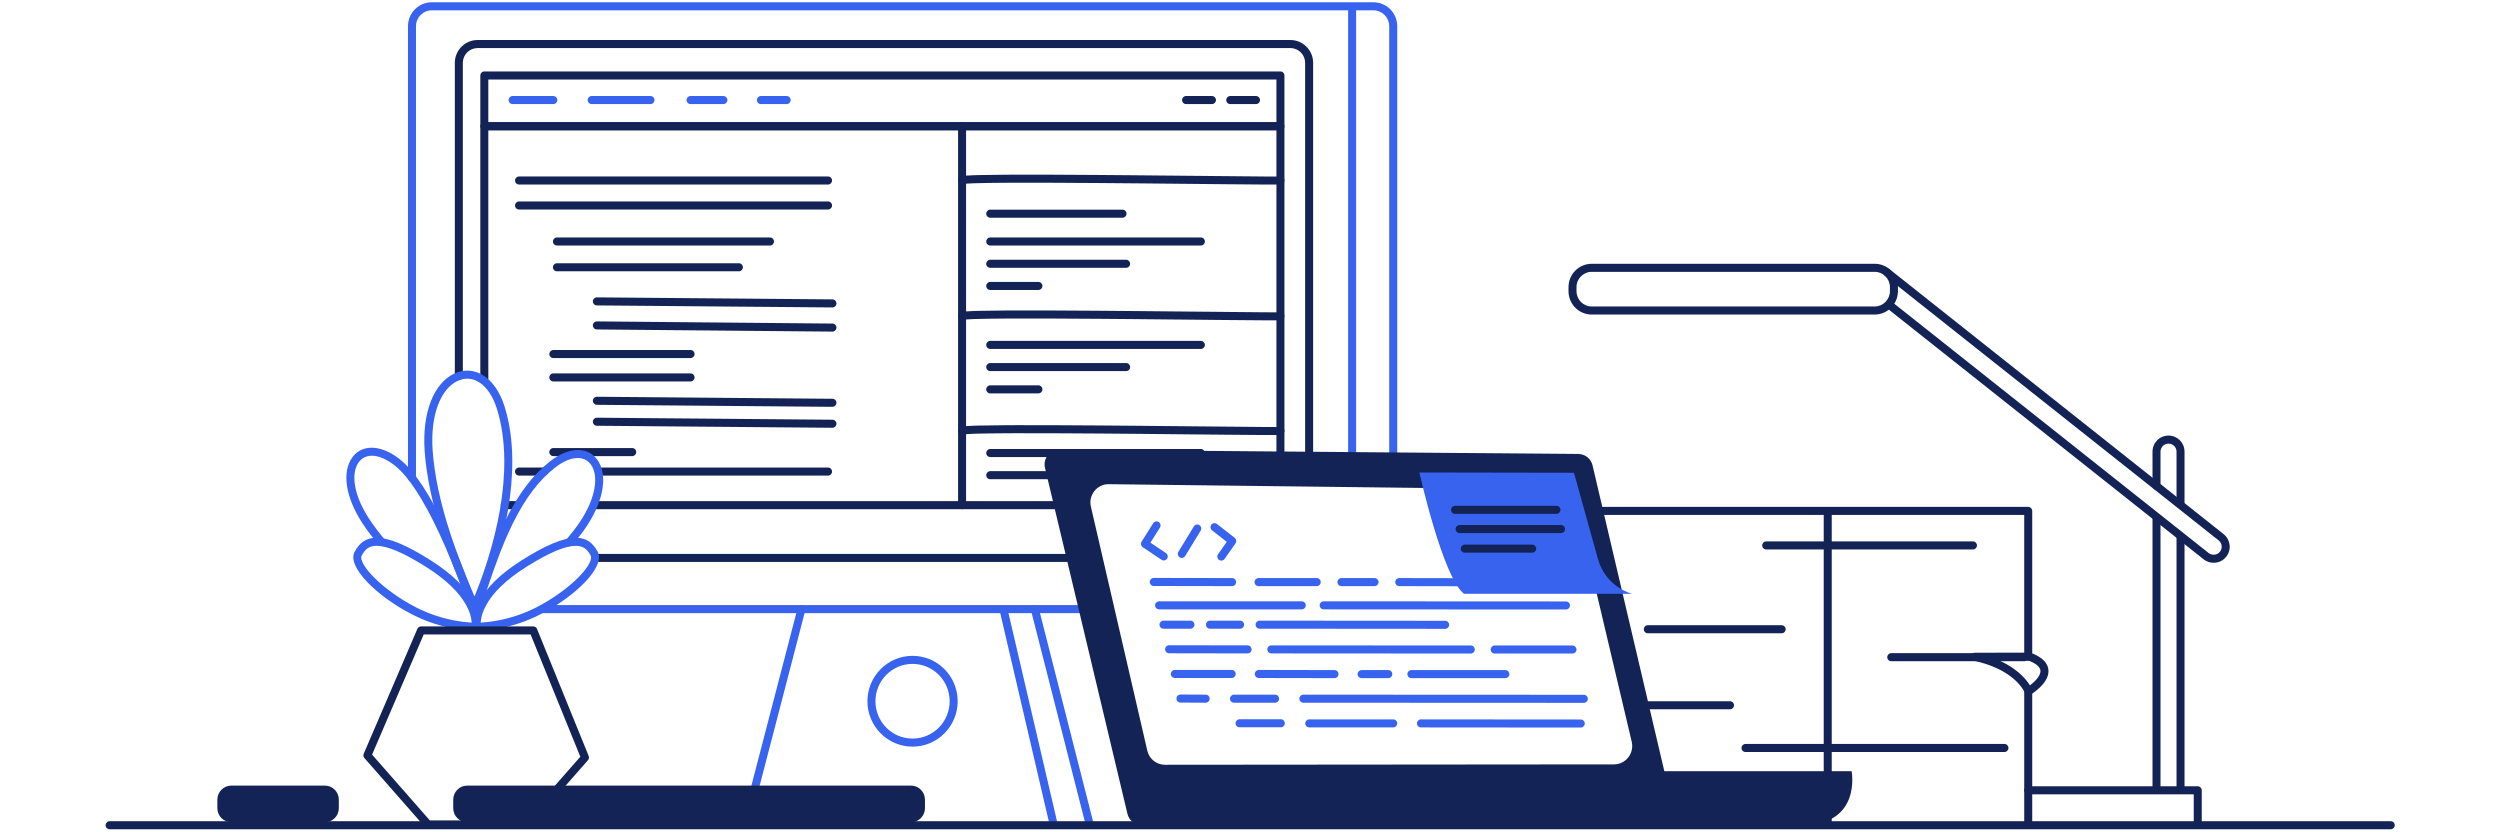 <svg fill="none" height="153" viewBox="0 0 460 153" width="460" xmlns="http://www.w3.org/2000/svg"><g clip-rule="evenodd" fill-rule="evenodd" transform="translate(0 -22.889)"><g fill="#142356"><path d="m346.677 72.573c.243-.309.68-.372.998-.151l.037.028 61.431 48.713c1.278 1.022 1.5 2.872.49 4.151-.569.732-1.411 1.125-2.324 1.125-.633 0-1.226-.189-1.753-.57l-.079-.059-58.21-46.165c-.32-.254-.375-.72-.123-1.041.242-.309.68-.372.997-.151l.038.028 58.202 46.158c.279.214.585.317.928.317.469 0 .88-.192 1.167-.56.492-.623.399-1.511-.201-2.031l-.047-.04-61.428-48.71c-.32-.253-.374-.72-.123-1.041z"/><path d="m401.218 121.001c.392 0 .713.308.735.698l.001.043v46.462c0 .409-.33.741-.736.741-.393 0-.714-.309-.736-.698l-.001-.043v-46.462c0-.409.33-.741.737-.741z"/><path d="m399.007 103.034c1.61 0 2.907 1.28 2.946 2.89l.001.076v9.465c0 .409-.33.741-.737.741-.392 0-.713-.308-.735-.698l-.001-.043v-9.465c0-.827-.653-1.483-1.474-1.483-.803 0-1.444.627-1.473 1.427l-.001.056v6.302c0 .409-.33.741-.737.741-.392 0-.713-.309-.735-.698l-.001-.043v-6.302c0-1.646 1.312-2.966 2.947-2.966z"/><path d="m396.796 117.566c.393 0 .714.308.736.697l.001.044v49.847c0 .41-.33.742-.737.742-.392 0-.713-.309-.735-.698l-.001-.044v-49.847c0-.41.329-.741.736-.741z"/><path d="m404.386 167.561c.392 0 .713.309.736.698l.001.044v6.005c0 .409-.33.741-.737.741-.392 0-.713-.308-.736-.697l-.001-.044v-5.264h-30.456c-.392 0-.713-.309-.736-.698l-.001-.043c0-.395.307-.718.694-.741l.043-.001z"/><path d="m344.947 71.425h-52.07c-2.355 0-4.273 1.921-4.273 4.3v.741c0 2.37 1.909 4.3 4.273 4.3h52.07c2.348 0 4.274-1.938 4.274-4.3v-.741c0-2.37-1.909-4.3-4.274-4.3zm-52.07 1.483h52.07c1.549 0 2.8 1.265 2.8 2.817v.741c0 1.543-1.266 2.817-2.8 2.817h-52.07c-1.548 0-2.8-1.265-2.8-2.817v-.741c0-1.558 1.258-2.817 2.8-2.817z"/><path d="m373.193 116.157c.392 0 .713.309.736.698l.001.043v26.815c0 .409-.33.741-.737.741-.393 0-.713-.309-.736-.698l-.001-.043v-26.074l-79.407.001c-.392 0-.713-.309-.735-.698l-.002-.044c0-.395.307-.717.694-.74l.043-.001z"/><path d="m373.193 149.619c.392 0 .713.309.735.698l.002.044v23.799c0 .409-.33.741-.737.741-.393 0-.713-.308-.736-.698l-.001-.043v-23.799c0-.41.33-.742.737-.742z"/><path d="m337.039 116.355v58.126h-1.474v-58.126z"/><path d="m363.024 122.508c.407 0 .737.332.737.742 0 .395-.306.717-.693.74l-.044.001h-38.045c-.407 0-.737-.332-.737-.741 0-.395.307-.718.693-.74l.044-.002z"/><path d="m372.432 143.07c.406 0 .736.332.736.741 0 .395-.306.718-.693.74l-.043.002h-24.439c-.407 0-.737-.332-.737-.742 0-.394.307-.717.694-.74l.043-.001z"/><path d="m368.821 159.776c.407 0 .737.332.737.742 0 .395-.307.717-.694.74l-.043.001h-47.649c-.407 0-.737-.332-.737-.741 0-.395.307-.718.694-.74l.043-.002z"/><path d="m327.828 137.93c.407 0 .737.332.737.741 0 .395-.307.718-.694.74l-.043.001h-24.635c-.407 0-.737-.332-.737-.741 0-.395.307-.718.694-.74l.043-.001z"/><path d="m318.323 151.917c.407 0 .737.332.737.742 0 .395-.307.717-.694.74l-.043.001h-16.751c-.407 0-.737-.332-.737-.741 0-.395.307-.718.694-.74l.043-.002z"/><path d="m373.437 142.971-10.093.025c-.882 0-1.019 1.275-.158 1.465 2.708.599 4.845 1.524 6.483 2.682 1.03.728 1.797 1.501 2.341 2.267.186.261.33.5.438.711l.048.099c.007.015.014.029.02.043l.033.077c.158.441.679.626 1.077.382l.102-.065c.104-.068.241-.161.403-.278.369-.266.738-.564 1.084-.889 1.23-1.155 1.911-2.363 1.654-3.625-.241-1.184-1.296-2.131-3.169-2.846-.084-.032-.174-.048-.263-.048zm-.135 1.483.068.027c1.317.533 1.939 1.113 2.055 1.682.124.609-.326 1.408-1.215 2.242l-.129.118c-.173.156-.353.305-.535.446l-.039.029-.021-.034c-.083-.135-.176-.274-.277-.417-.639-.899-1.525-1.792-2.693-2.618l-.129-.09c-.696-.48-1.467-.921-2.316-1.317l-.117-.054z"/></g><g fill="#3863ee"><path d="m147.474 134.223c.468 0 .813.431.722.886l-.01.043-8.768 33.684c-.103.396-.506.633-.899.53-.38-.1-.613-.481-.536-.863l.009-.042 8.527-32.756h-46.744c-.392 0-.713-.308-.736-.697l-.001-.044c0-.395.307-.718.694-.74l.043-.001z"/><path d="m252.719 23.308c2.377 0 4.328 1.927 4.372 4.317v.082 79.009c0 .41-.33.742-.737.742-.392 0-.713-.309-.735-.698l-.001-.044v-79.009c0-1.583-1.267-2.876-2.825-2.915l-.074-.001h-173.28c-1.573 0-2.858 1.274-2.897 2.842l-.001.074v83.112c0 .409-.33.741-.737.741-.392 0-.713-.308-.736-.698l-.001-.043v-83.112c0-2.392 1.915-4.354 4.291-4.398l.081-.001z"/><path d="m199.519 134.223c.407 0 .737.331.737.741 0 .395-.307.718-.693.74l-.044.001h-8.162l9.809 38.493c.098.382-.12.772-.489.89l-.041.012c-.38.098-.767-.12-.885-.492l-.012-.042-10.046-39.418c-.116-.455.212-.898.671-.924l.043-.001z"/><path d="m167.909 143.564c-4.585 0-8.302 3.74-8.302 8.353 0 4.614 3.717 8.354 8.302 8.354s8.301-3.74 8.301-8.354c0-4.613-3.716-8.353-8.301-8.353zm0 1.483c3.771 0 6.828 3.076 6.828 6.87 0 3.795-3.057 6.871-6.828 6.871s-6.828-3.076-6.828-6.871c0-3.794 3.057-6.87 6.828-6.87z"/><path d="m184.491 134.366c.382-.09.765.136.875.51l.011.042 9.161 39.295c.093.398-.153.797-.549.891-.382.09-.764-.137-.874-.51l-.011-.043-9.162-39.294c-.093-.399.153-.798.549-.891z"/></g><path d="m237.442 30.253c2.272 0 4.132 1.846 4.175 4.122l.001.08v72.806c0 .41-.33.741-.737.741-.393 0-.713-.308-.736-.697l-.001-.044v-72.806c0-1.47-1.179-2.68-2.631-2.718l-.071-.001h-149.579c-1.461 0-2.663 1.186-2.701 2.648l-.001.071v57.632c0 .409-.33.742-.737.742-.392 0-.713-.309-.736-.698l-.001-.044v-57.632c0-2.286 1.834-4.158 4.096-4.201l.079-.001z" fill="#142356"/><path d="m198.242 124.807c.407 0 .737.332.737.741 0 .395-.307.718-.694.74l-.043.001h-88.421c-.407 0-.737-.331-.737-.741 0-.395.307-.718.694-.74l.043-.001z" fill="#142356"/><path d="m248.789 24.173c.393 0 .714.309.736.698l.001.044v81.802c0 .41-.33.742-.737.742-.392 0-.713-.309-.735-.698l-.001-.044v-81.802c0-.409.33-.741.736-.741z" fill="#3863ee"/><path d="m190.407 134.223c.407 0 .737.331.737.741 0 .395-.307.718-.694.74l-.043.001h-42.933c-.407 0-.737-.332-.737-.741 0-.395.307-.718.693-.74l.044-.001z" fill="#3863ee"/><g fill="#142356"><path d="m177.021 45.377c.392 0 .713.309.736.698l.001.044v69.717c0 .409-.33.741-.737.741-.392 0-.713-.309-.736-.698l-.001-.043v-69.717c0-.409.33-.741.737-.741z"/><path d="m187.04 55.028c3.929-.01 8.854.009 14.9.054l6.324.052 24.412.232c2.016.016 2.639.017 2.688.01l.003-.001c.386-.13.803.08.932.469.129.388-.08.808-.466.938l-.034.009c-.231.052-1.027.065-3.313.052l-7.179-.06-15.905-.157-6.91-.058c-6.487-.049-11.708-.069-15.807-.057l-1.69.007c-2.31.014-4.138.04-5.458.081l-.594.021c-.48.019-.868.04-1.161.063l-.186.016c-.075.007-.14.015-.193.022l-.054.008-.028.015c-.086.042-.181.068-.281.074l-.044.001c-.406 0-.736-.332-.736-.741 0-.423.215-.605.501-.723.081-.033.165-.056.265-.075.125-.024.286-.045.489-.063l.078-.007c.368-.031.876-.058 1.522-.081l.827-.025c1.287-.034 2.973-.056 5.043-.068zm-9.307 1.05c0 .217-.093.413-.241.548l-.041.035.014-.009c.147-.096.255-.247.267-.522z"/><path d="m187.04 80.013c3.929-.01 8.854.009 14.9.054l6.324.052 24.412.232c2.016.016 2.639.017 2.688.01l.003-.001c.386-.129.803.081.932.469.129.388-.08.808-.466.938l-.034.009c-.231.052-1.027.065-3.313.052l-7.179-.06-15.905-.157-6.91-.058c-6.487-.049-11.708-.069-15.807-.057l-1.69.007c-2.31.014-4.138.04-5.458.081l-.594.021c-.48.019-.868.04-1.161.063l-.186.016c-.075.007-.14.015-.193.022l-.054.008-.028.015c-.086.042-.181.068-.281.074l-.044.001c-.406 0-.736-.332-.736-.741 0-.423.215-.605.501-.723.081-.034.165-.056.265-.075.125-.024.286-.045.489-.063l.078-.007c.368-.031.876-.058 1.522-.081l.827-.025c1.287-.034 2.973-.056 5.043-.068zm-9.307 1.05c0 .217-.093.413-.241.548l-.041.035.014-.009c.147-.096.255-.247.267-.522z"/><path d="m187.04 101.119c3.929-.01 8.854.009 14.9.053l6.324.052 24.412.232c2.016.016 2.639.017 2.688.01h.003c.386-.13.803.08.932.469.129.388-.08.808-.466.937l-.034.01c-.231.052-1.027.065-3.313.052l-7.179-.06-15.905-.157-6.91-.058c-6.487-.049-11.708-.069-15.807-.057l-1.69.008c-2.31.014-4.138.04-5.458.08l-.594.021c-.48.019-.868.04-1.161.063l-.186.016c-.075.007-.14.015-.193.022l-.054.008-.028.015c-.086.042-.181.068-.281.074l-.044.001c-.406 0-.736-.331-.736-.741 0-.423.215-.605.501-.722.081-.034.165-.056.265-.075.125-.025.286-.045.489-.064l.078-.006c.368-.032.876-.058 1.522-.081l.827-.025c1.287-.034 2.973-.057 5.043-.069zm-9.307 1.05c0 .217-.093.413-.241.548l-.041.035.014-.008c.147-.096.255-.248.267-.522z"/><path d="m206.544 61.466c.407 0 .737.332.737.741 0 .395-.307.718-.694.74l-.043.001h-24.341c-.407 0-.736-.332-.736-.741 0-.395.306-.718.693-.74l.043-.001z"/><path d="m220.961 66.582c.407 0 .737.332.737.742 0 .395-.307.718-.693.74l-.044.001h-38.758c-.407 0-.736-.332-.736-.741 0-.395.306-.718.693-.74l.043-.001z"/><path d="m207.207 70.684c.407 0 .737.332.737.741 0 .395-.307.718-.694.74l-.043.001h-25.004c-.407 0-.736-.332-.736-.741 0-.395.306-.718.693-.74l.043-.001z"/><path d="m191.07 74.762c.407 0 .737.332.737.741 0 .395-.307.718-.694.74l-.043.001h-8.867c-.407 0-.736-.332-.736-.741 0-.395.306-.718.693-.74l.043-.001z"/><path d="m220.961 85.611c.407 0 .737.332.737.741 0 .395-.307.718-.693.74l-.044.001h-38.758c-.407 0-.736-.332-.736-.741 0-.395.306-.718.693-.74l.043-.001z"/><path d="m207.207 89.689c.407 0 .737.332.737.741 0 .395-.307.718-.694.74l-.043.001h-25.004c-.407 0-.736-.332-.736-.741 0-.395.306-.718.693-.74l.043-.001z"/><path d="m191.07 93.791c.407 0 .737.332.737.741 0 .395-.307.718-.694.74l-.043.001h-8.867c-.407 0-.736-.332-.736-.742 0-.395.306-.718.693-.74l.043-.001z"/><path d="m220.961 105.505c.407 0 .737.332.737.742 0 .395-.307.717-.693.74l-.044.001h-38.758c-.407 0-.736-.332-.736-.741 0-.395.306-.718.693-.74l.043-.002z"/><path d="m207.207 109.583c.407 0 .737.332.737.742 0 .394-.307.717-.694.74l-.043.001h-25.004c-.407 0-.736-.332-.736-.741 0-.395.306-.718.693-.741l.043-.001z"/><path d="m152.361 55.362c.407 0 .737.332.737.741 0 .395-.307.718-.693.74l-.044.001h-56.859c-.407 0-.737-.332-.737-.741 0-.395.307-.718.694-.74l.043-.001z"/><path d="m152.361 59.958c.407 0 .737.332.737.741 0 .395-.307.718-.693.74l-.044.001h-56.859c-.407 0-.737-.332-.737-.741 0-.395.307-.718.694-.74l.043-.001z"/><path d="m152.361 108.916c.407 0 .737.332.737.741 0 .395-.307.718-.693.74l-.044.002h-42.122c-.407 0-.737-.332-.737-.742 0-.395.306-.717.693-.74l.044-.001z"/><path d="m100.144 108.916c.407 0 .737.332.737.741 0 .395-.307.718-.694.74l-.043.002h-4.642c-.407 0-.737-.332-.737-.742 0-.395.307-.717.694-.74l.043-.001z"/><path d="m141.677 66.582c.407 0 .737.332.737.742 0 .395-.307.718-.694.74l-.043.001h-39.2c-.407 0-.737-.332-.737-.741 0-.395.307-.718.694-.74l.043-.001z"/><path d="m135.954 71.326c.407 0 .737.332.737.741 0 .395-.307.718-.693.74l-.044.001h-33.477c-.407 0-.737-.332-.737-.741 0-.395.307-.718.694-.74l.043-.001z"/><path d="m109.827 77.604 43.351.371c.407.003.734.338.731.748-.004.395-.313.715-.7.734l-.043.001-43.351-.371c-.407-.004-.734-.338-.731-.748.004-.395.313-.715.7-.734z"/><path d="m109.828 82.028 43.351.395c.407.004.733.339.73.748-.004.395-.313.715-.7.734l-.044.001-43.351-.396c-.407-.004-.733-.339-.73-.748.004-.395.313-.715.7-.734z"/><path d="m109.827 95.892 43.351.371c.407.004.734.338.731.748-.004.395-.313.715-.7.734l-.043.001-43.351-.371c-.407-.004-.734-.338-.731-.748.004-.395.313-.715.7-.734z"/><path d="m109.827 99.747 43.351.371c.407.003.734.338.731.748-.004.394-.313.715-.7.734l-.043.001-43.351-.371c-.407-.004-.734-.338-.731-.748.004-.395.313-.715.7-.734z"/><path d="m127.063 87.291c.407 0 .737.332.737.741 0 .395-.307.718-.694.74l-.043.001h-25.249c-.407 0-.737-.332-.737-.741 0-.395.307-.718.694-.74l.043-.001z"/><path d="m127.063 91.592c.407 0 .737.332.737.741 0 .395-.307.718-.694.74l-.043.001h-25.249c-.407 0-.737-.332-.737-.741 0-.395.307-.718.694-.74l.043-.001z"/><path d="m116.33 105.332c.407 0 .737.332.737.742 0 .395-.307.717-.694.74l-.043.001h-14.516c-.407 0-.737-.332-.737-.741 0-.395.307-.718.694-.74l.043-.002z"/><path d="m235.6 45.377c.392 0 .713.309.736.698l.001.044v61.141c0 .409-.33.741-.737.741-.392 0-.713-.308-.736-.697l-.001-.044v-60.4h-145.011l0 45.918c0 .395-.307.718-.694.74l-.043.001c-.392 0-.713-.309-.736-.698l-.001-.044v-46.659c0-.395.307-.718.694-.74l.043-.001z"/><path d="m95.183 115.094c.407 0 .737.332.737.742 0 .394-.307.717-.694.74l-.043.001h-2.309c-.407 0-.737-.332-.737-.741 0-.395.307-.718.694-.741l.043-.001z"/><path d="m195.884 115.094c.407 0 .737.332.737.742 0 .394-.307.717-.694.74l-.043.001h-86.063c-.407 0-.737-.332-.737-.741 0-.395.307-.718.694-.741l.043-.001z"/></g><g fill="#3863ee"><path d="m101.814 40.558c.407 0 .737.332.737.741 0 .395-.307.718-.694.74l-.043.001h-7.491c-.407 0-.737-.332-.737-.741 0-.395.307-.718.694-.74l.043-.001z"/><path d="m133.105 40.558c.407 0 .737.332.737.741 0 .395-.307.718-.693.74l-.044.001h-6.042c-.407 0-.737-.332-.737-.741 0-.395.307-.718.694-.74l.043-.001z"/><path d="m144.747 40.558c.407 0 .737.332.737.741 0 .395-.307.718-.693.74l-.044.001h-4.74c-.407 0-.737-.332-.737-.741 0-.395.307-.718.694-.74l.043-.001z"/></g><path d="m231.105 40.558c.407 0 .737.332.737.741 0 .395-.307.718-.693.74l-.044.001h-4.74c-.407 0-.737-.332-.737-.741 0-.395.307-.718.694-.74l.043-.001z" fill="#142356"/><path d="m223 40.558c.407 0 .737.332.737.741 0 .395-.307.718-.694.74l-.043.001h-4.765c-.407 0-.737-.332-.737-.741 0-.395.307-.718.694-.74l.043-.001z" fill="#142356"/><path d="m119.695 40.558c.407 0 .736.332.736.741 0 .395-.306.718-.693.74l-.043.001h-10.832c-.407 0-.737-.332-.737-.741 0-.395.307-.718.694-.74l.043-.001z" fill="#3863ee"/><path d="m235.6 36.035h-146.484c-.407 0-.737.332-.737.741v9.342c0 .409.33.741.737.741h146.484c.407 0 .737-.332.737-.741v-9.342c0-.409-.33-.741-.737-.741zm-.737 1.483v7.859h-145.011v-7.859z" fill="#142356"/><g fill="#3863ee"><path d="m64.483 107.585c1.634-2.982 5.349-3.118 9.047-.218 2.824 2.215 5.727 6.802 8.652 13.091 1.448 3.114 2.807 6.447 4.038 9.779l.182.494c.328.897.627 1.741.894 2.517l.197.577.223.666.064.195c.125.39-.087.808-.474.934-.373.122-.773-.073-.913-.436l-.219-.659c-.06-.179-.126-.374-.198-.584l-.144-.419c-.294-.851-.626-1.779-.992-2.769-1.218-3.297-2.562-6.593-3.991-9.666l-.187-.399c-2.767-5.883-5.508-10.168-8.036-12.151-3.058-2.398-5.719-2.301-6.851-.236-1.268 2.313-.447 6.413 2.651 10.801l.095.133c.629.887 1.275 1.723 2.208 2.881.256.318.208.784-.108 1.042s-.78.209-1.036-.109l-.343-.427c-.699-.875-1.238-1.577-1.755-2.295l-.163-.228c-3.472-4.853-4.441-9.59-2.838-12.514z"/><path d="m83.561 91.64c-3.719 1.76-5.928 7.12-5.423 14.288.074 1.027.185 2.074.332 3.141.735 5.328 2.316 10.945 4.595 17.022l.287.759c.938 2.461 1.728 4.354 3.269 7.939.252.585 1.071.599 1.342.023l.074-.161c.039-.086.082-.181.129-.287l.073-.166c.216-.492.456-1.062.715-1.705.737-1.831 1.474-3.873 2.162-6.074 2.02-6.465 3.209-12.944 3.147-19.01-.035-3.399-.469-6.573-1.346-9.482l-.079-.256c-1.677-5.366-5.577-7.782-9.278-6.031zm7.872 6.475c.883 2.83 1.322 5.948 1.357 9.308.06 5.889-1.102 12.222-3.079 18.55-.675 2.161-1.399 4.166-2.122 5.963l-.136.335-.149.362-.463-1.089c-.915-2.163-1.532-3.693-2.265-5.631-2.314-6.115-3.913-11.745-4.645-17.049-.143-1.036-.251-2.05-.322-3.043-.466-6.615 1.498-11.382 4.58-12.84 2.767-1.309 5.751.509 7.202 4.997z"/><path d="m101.189 107.787c3.698-2.9 7.413-2.763 9.047.218 1.603 2.924.634 7.661-2.847 12.526l-.252.336c-.58.769-1.103 1.425-1.622 2.028-.267.309-.732.343-1.04.075-.307-.268-.34-.737-.074-1.046.568-.659 1.146-1.392 1.801-2.271 3.173-4.435 4.024-8.595 2.744-10.932-1.132-2.065-3.793-2.162-6.85.235-3.005 2.367-5.456 5.661-7.651 10.075l-.185.376c-1.598 3.273-2.941 6.812-4.854 12.529l-1.064 3.212c-.128.389-.545.599-.931.47-.386-.129-.595-.548-.467-.937l.766-2.318.302-.906c1.982-5.921 3.363-9.543 5.053-12.962l.064-.128c2.285-4.595 4.865-8.061 8.062-10.58z"/><path d="m69.27 121.844c-1.942.01-3.087.883-4.008 2.553-1.5 2.716 4.002 8.2 10.627 11.574 2.575 1.317 5.228 2.156 7.827 2.61.942.164 1.821.267 2.623.322l.207.013c.402.023.732.031.982.028l.113-.002.042-.002c.492-.042.785-.543.633-.98l-.004-.01-.022-.361c-.008-.128-.018-.247-.031-.37-.033-.321-.082-.644-.156-.983-.192-.879-.528-1.789-1.052-2.743-1.368-2.489-3.852-4.993-7.733-7.46l-.316-.199c-4.39-2.757-7.511-4.001-9.731-3.99zm.007 1.483c1.925-.009 4.913 1.202 9.252 3.96 3.682 2.34 5.99 4.666 7.231 6.924l.071.13c.62 1.155.849 1.961.955 3.003l.009.1-.077-.004c-.089-.004-.183-.01-.281-.017-.752-.051-1.58-.148-2.47-.303-2.462-.43-4.975-1.225-7.413-2.471-2.862-1.458-5.701-3.483-7.672-5.448-1.881-1.875-2.69-3.438-2.334-4.084.687-1.244 1.394-1.784 2.728-1.79z"/><path d="m105.965 121.844c-2.273-.011-5.49 1.293-10.046 4.189-3.881 2.467-6.365 4.971-7.734 7.46-.524.954-.861 1.864-1.052 2.743-.074.339-.124.662-.157.983-.008.082-.015.163-.022.245l-.032.486-.004.01c-.151.435.14.935.628.98l.06.003.039.001c.296.004.718-.005 1.25-.041.801-.054 1.681-.158 2.623-.322 2.599-.454 5.252-1.293 7.828-2.61 6.624-3.374 12.126-8.858 10.626-11.574-.922-1.67-2.067-2.543-4.009-2.553zm-.007 1.483c1.334.006 2.041.546 2.728 1.79.356.646-.453 2.209-2.334 4.084-1.971 1.965-4.81 3.99-7.671 5.447-2.438 1.247-4.952 2.042-7.414 2.472-.889.155-1.718.252-2.47.303l-.281.017-.078.004.01-.1c.111-1.081.352-1.907 1.026-3.133 1.24-2.257 3.549-4.584 7.231-6.924l.304-.192c4.175-2.622 7.069-3.777 8.948-3.768z"/></g><g fill="#142356"><path d="m98.13 138.152h-20.656c-.294 0-.56.176-.676.447l-9.874 22.984c-.113.264-.065.569.124.785l11.151 12.703c.14.159.341.25.552.25h18.077c.211 0 .412-.091.552-.25l10.807-12.308c.186-.211.236-.51.13-.771l-9.505-23.379c-.113-.279-.383-.461-.682-.461zm-.495 1.483 9.145 22.492-10.284 11.711h-17.412l-10.621-12.099 9.496-22.104z"/><path d="m167.614 174.184h-81.642c-1.425 0-2.579-1.161-2.579-2.594v-1.557c0-1.434 1.154-2.595 2.579-2.595h81.642c1.425 0 2.579 1.161 2.579 2.595v1.557c0 1.433-1.154 2.594-2.579 2.594z"/><path d="m59.765 174.184h-17.193c-1.425 0-2.579-1.161-2.579-2.594v-1.557c0-1.434 1.154-2.595 2.579-2.595h17.193c1.425 0 2.579 1.161 2.579 2.595v1.557c0 1.433-1.154 2.594-2.579 2.594z"/><path d="m340.698 164.793h-34.46l-13.214-56.297c-.294-1.211-1.375-2.076-2.628-2.076l-95.494-.791c-1.744 0-3.021 1.631-2.628 3.336l15.179 63.687c.294 1.211 1.375 2.076 2.628 2.076h121.382c11.151 0 9.235-9.935 9.235-9.935zm-43.719-1.26-82.625.074c-1.547 0-2.898-1.063-3.242-2.57l-10.389-44.93c-.491-2.1 1.105-4.127 3.242-4.127l82.673.989c1.548 0 2.899 1.063 3.243 2.57l10.365 43.867c.466 2.1-1.106 4.127-3.267 4.127z"/></g><g fill="#3863ee"><path d="m212.185 119.17c.218-.346.673-.448 1.017-.229.331.212.437.644.25.985l-.023.039-1.751 2.773 2.864 1.921c.326.219.423.654.228.99l-.024.038c-.217.328-.649.426-.983.23l-.039-.024-3.463-2.323c-.32-.215-.42-.64-.236-.975l.023-.039z"/><path d="m219.67 119.748c.213-.349.667-.458 1.014-.244.334.206.447.637.264.98l-.022.04-2.849 4.67c-.213.349-.667.459-1.013.244-.334-.206-.448-.637-.265-.98l.022-.039z"/><path d="m222.884 119.435c.24-.312.677-.378.996-.16l.038.027 3.266 2.546c.3.233.373.654.177.975l-.026.039-2.014 2.867c-.235.334-.695.414-1.027.177-.32-.227-.405-.664-.202-.994l.025-.039 1.607-2.287-2.709-2.111c-.309-.241-.375-.681-.158-1.002z"/><path d="m235.674 155.229c.407 0 .736.332.736.741 0 .395-.306.718-.693.741l-.043.001h-7.59c-.407 0-.737-.332-.737-.742 0-.394.307-.717.694-.74l.043-.001z"/><path d="m256.354 155.254c.407 0 .737.332.737.741 0 .395-.307.718-.693.74l-.044.001h-15.449c-.407 0-.737-.331-.737-.741 0-.395.307-.718.694-.74l.043-.001z"/><path d="m261.464 155.254 29.4.024c.407.001.736.333.736.742 0 .395-.307.718-.694.74l-.044.001-29.4-.025c-.407 0-.736-.332-.736-.742.001-.394.308-.717.694-.739z"/><path d="m217.207 150.682 4.642.024c.407.003.735.336.733.746-.002.395-.31.716-.697.736l-.043.001-4.643-.024c-.406-.003-.735-.336-.732-.746.002-.395.31-.716.697-.736z"/><path d="m234.617 150.706c.407 0 .737.332.737.742 0 .395-.306.717-.693.74l-.044.001h-7.564c-.407 0-.737-.332-.737-.741 0-.395.306-.718.693-.74l.044-.002z"/><path d="m239.825 150.706 51.603.025c.407 0 .737.332.737.742 0 .395-.307.717-.694.74l-.043.001-51.604-.025c-.407 0-.737-.332-.736-.742 0-.394.307-.717.694-.739z"/><path d="m226.635 146.159c.407 0 .737.332.737.742 0 .394-.307.717-.694.74l-.043.001h-10.463c-.407 0-.737-.332-.737-.741 0-.395.307-.718.693-.741l.044-.001z"/><path d="m231.622 146.159 13.927.025c.406.001.736.333.735.743-.001.394-.308.717-.695.739l-.043.001-13.926-.025c-.407-.001-.737-.333-.736-.743.001-.395.308-.717.695-.739z"/><path d="m276.986 146.184c.407 0 .737.332.737.741 0 .395-.307.718-.694.741l-.043.001h-17.291c-.407 0-.737-.332-.737-.742 0-.394.307-.717.693-.74l.044-.001z"/><path d="m255.445 146.184c.407 0 .737.332.737.741 0 .395-.307.718-.693.741l-.044.001h-4.912c-.407 0-.737-.332-.737-.742 0-.394.307-.717.694-.74l.043-.001z"/><path d="m215.117 141.612 14.442.025c.407 0 .736.333.736.742-.001.395-.308.717-.695.739l-.044.001-14.442-.024c-.407-.001-.736-.334-.735-.743 0-.395.308-.717.695-.739z"/><path d="m233.93 141.637 36.695.024c.407.001.737.333.736.742 0 .395-.307.718-.694.74l-.043.001-36.695-.025c-.407 0-.736-.332-.736-.741 0-.395.307-.718.694-.74z"/><path d="m289.34 141.661c.407 0 .737.332.737.742 0 .395-.307.717-.693.74l-.044.001h-14.319c-.407 0-.737-.332-.737-.741 0-.395.307-.718.694-.74l.043-.002z"/><path d="m228.182 137.089c.407 0 .737.332.737.742 0 .395-.307.717-.693.74l-.044.001h-5.551c-.406 0-.736-.332-.736-.741 0-.395.306-.718.693-.741l.043-.001z"/><path d="m231.769 137.089 34.14.025c.407 0 .737.332.736.742 0 .395-.307.717-.694.74l-.043.001-34.14-.025c-.407 0-.737-.332-.737-.742.001-.395.308-.717.695-.74z"/><path d="m219.046 137.089c.406 0 .736.332.736.742 0 .395-.306.717-.693.74l-.043.001h-4.962c-.407 0-.737-.332-.737-.741 0-.395.307-.718.694-.741l.043-.001z"/><path d="m239.53 133.531c.407 0 .736.331.736.741 0 .395-.306.717-.693.74l-.043.001h-26.257c-.406 0-.736-.332-.736-.741 0-.395.306-.718.693-.74l.043-.001z"/><path d="m243.558 133.531 44.579.024c.407 0 .737.333.737.742-.001.395-.308.717-.694.74l-.044.001-44.579-.025c-.407 0-.736-.332-.736-.741 0-.395.307-.718.694-.74z"/><path d="m212.292 129.23 14.418.025c.407.001.736.333.735.743 0 .395-.308.717-.694.739l-.044.001-14.417-.025c-.407-.001-.736-.333-.736-.743.001-.394.308-.717.695-.738z"/><path d="m242.281 129.255c.406 0 .736.332.736.742 0 .394-.306.717-.693.74l-.043.001h-10.709c-.407 0-.737-.332-.737-.741 0-.395.307-.718.694-.741l.043-.001z"/><path d="m252.916 129.255c.407 0 .736.332.736.742 0 .394-.306.717-.693.74l-.043.001h-6.092c-.407 0-.736-.332-.736-.741 0-.395.306-.718.693-.741l.043-.001z"/><path d="m257.461 129.255 13.14.025c.407.001.736.333.736.743-.001.394-.308.717-.695.738l-.044.002-13.14-.025c-.407-.001-.736-.333-.735-.743 0-.395.308-.717.695-.739z"/><path d="m278.681 129.28c.407 0 .736.332.736.741 0 .395-.306.718-.693.74l-.043.002h-3.537c-.407 0-.737-.332-.737-.742 0-.395.307-.717.693-.74l.044-.001z"/><path d="m261.168 109.83s4.299 19.277 8.204 22.317h30.923s-4.814-1.162-6.288-6.451c-1.474-5.288-4.397-15.816-4.397-15.816z"/></g><g fill="#142356"><path d="m286.393 115.959c.407 0 .737.332.737.742 0 .394-.307.717-.694.74l-.043.001h-18.667c-.407 0-.737-.332-.737-.741 0-.395.307-.718.694-.741l.043-.001z"/><path d="m287.228 119.493c.407 0 .737.332.737.742 0 .395-.307.717-.694.74l-.043.001h-18.667c-.407 0-.737-.332-.737-.741 0-.395.307-.718.694-.74l.043-.002z"/><path d="m281.923 123.101c.407 0 .737.332.737.742 0 .395-.307.717-.694.74l-.043.001h-12.404c-.407 0-.737-.332-.737-.741 0-.395.307-.718.694-.74l.043-.002z"/><path d="m439.902 173.987c.407 0 .737.332.737.741 0 .395-.307.718-.694.74l-.043.002h-419.73c-.407 0-.737-.332-.737-.742 0-.395.307-.717.694-.74l.043-.001z"/></g></g></svg>